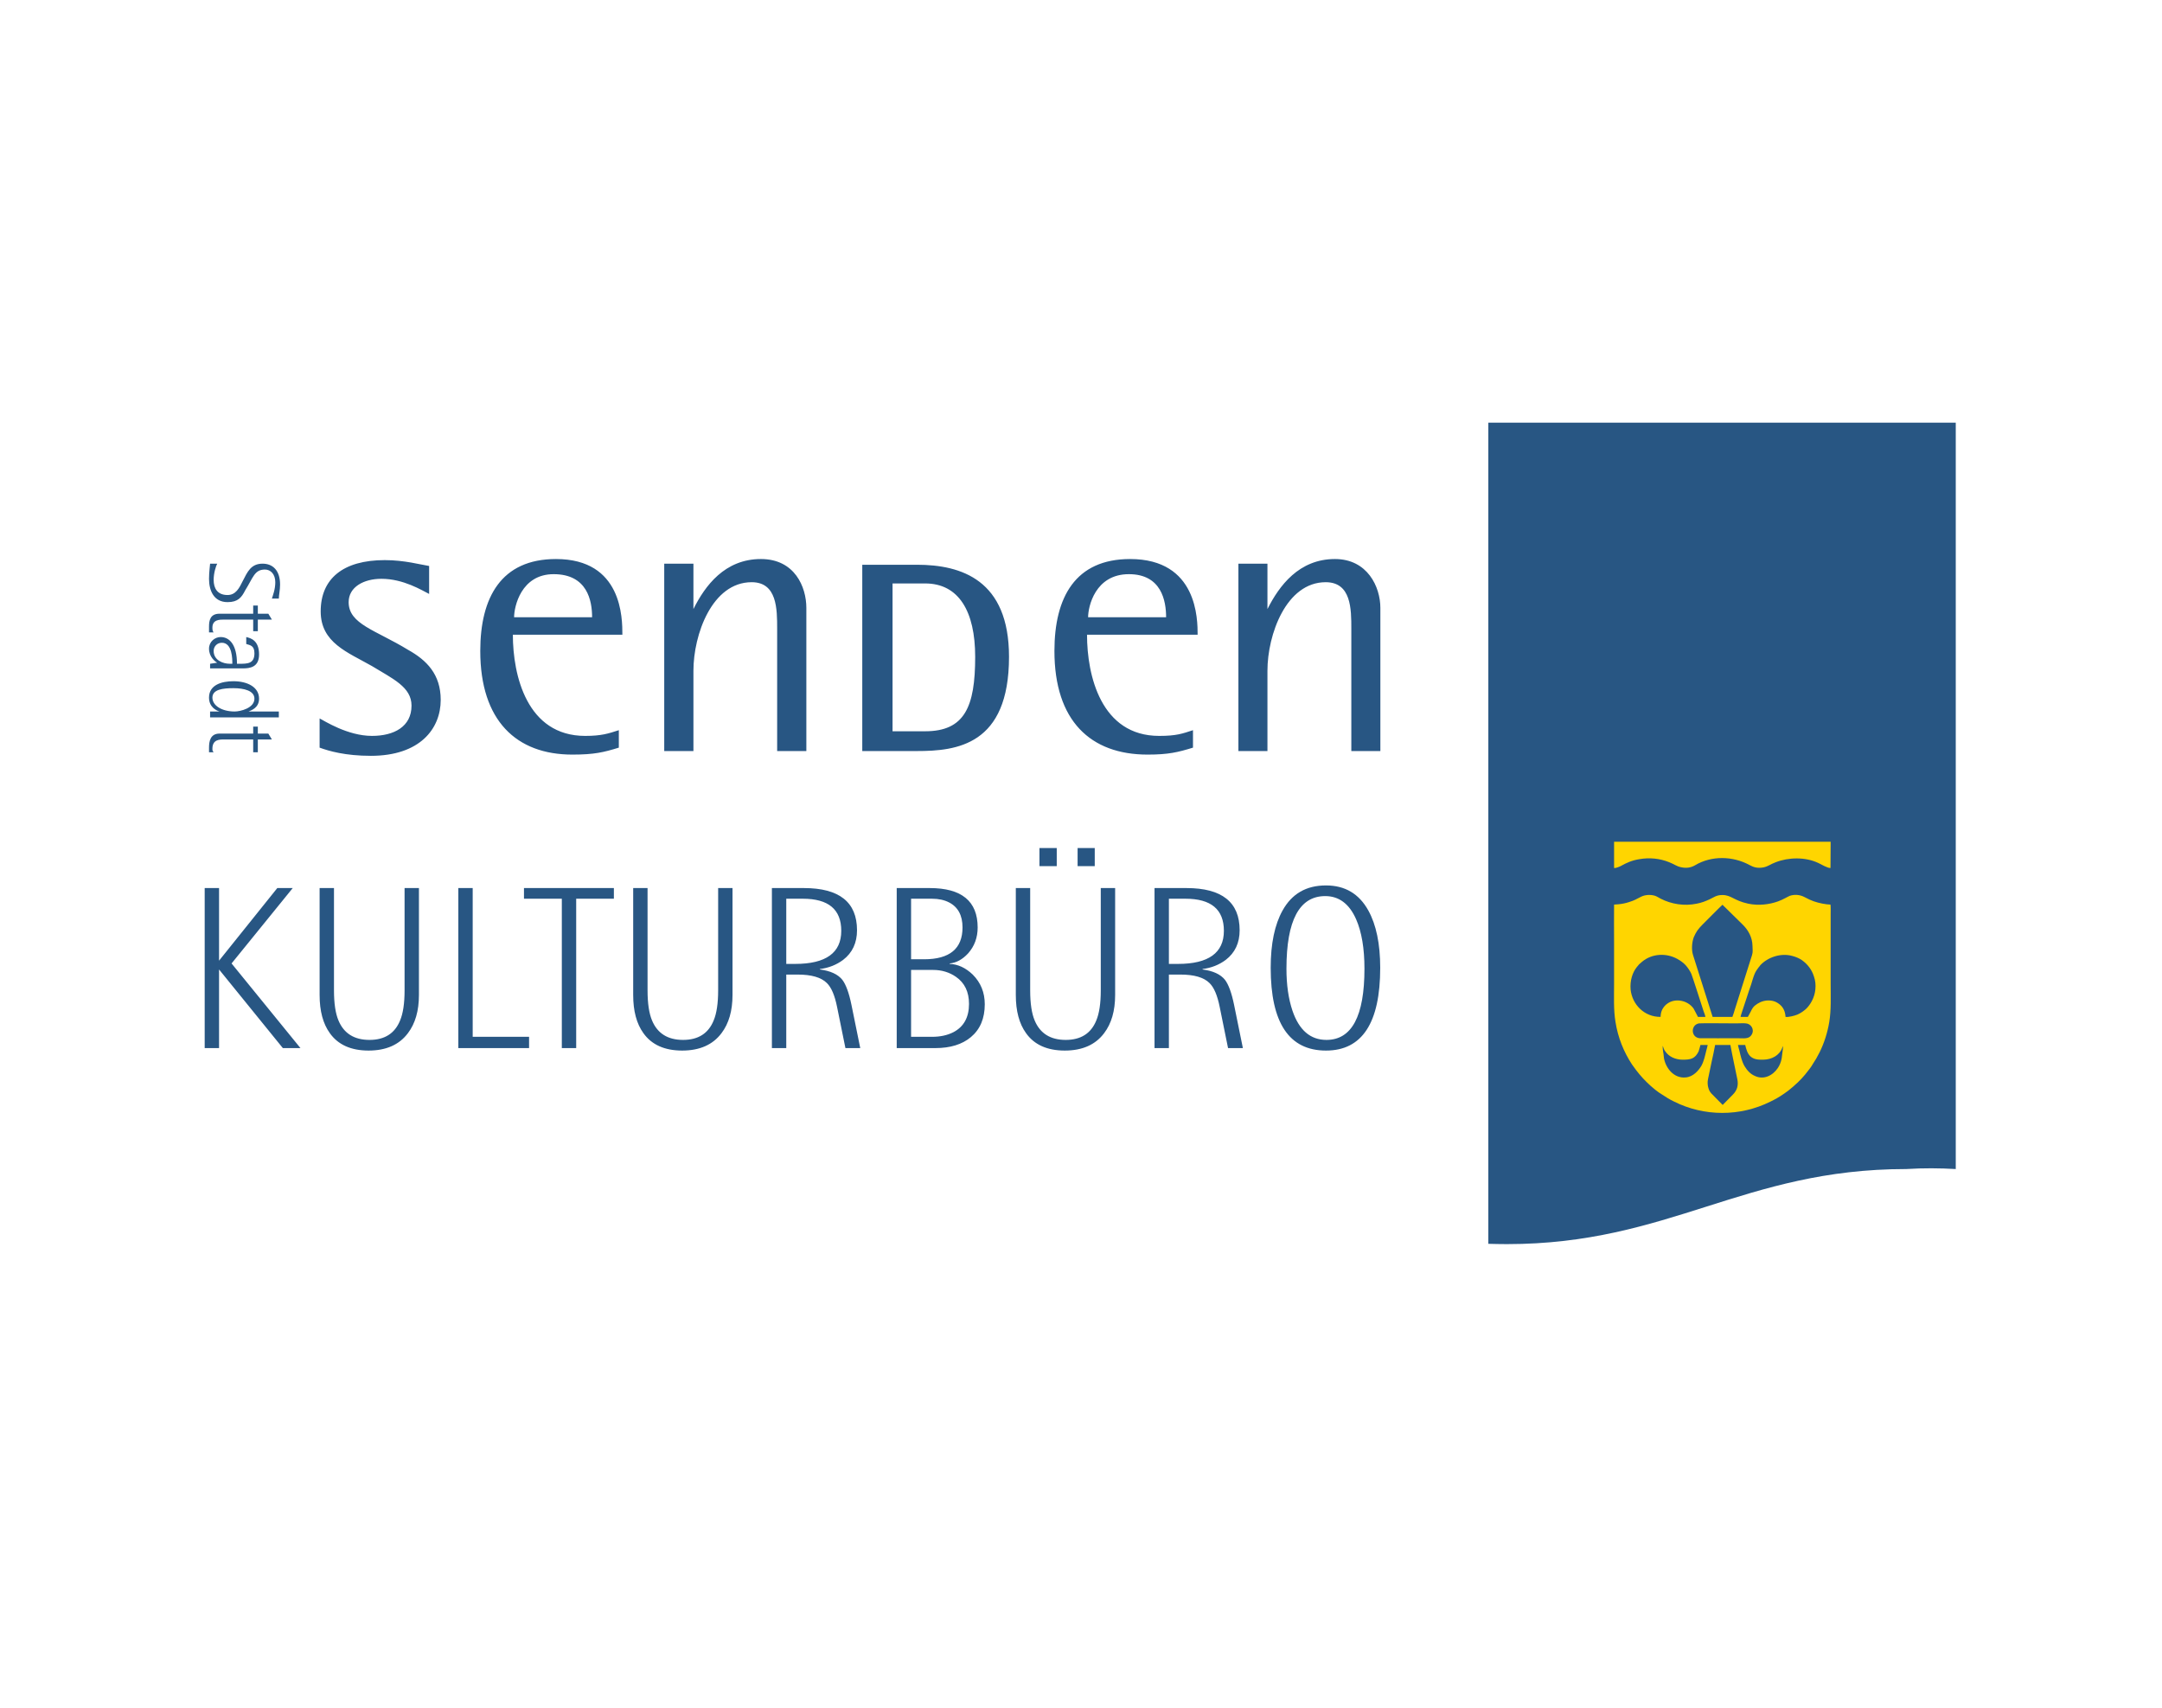 <?xml version="1.0" encoding="UTF-8"?>
<!-- Creator: CorelDRAW 2020 (64-Bit) -->
<svg xmlns="http://www.w3.org/2000/svg" xmlns:xlink="http://www.w3.org/1999/xlink" xmlns:xodm="http://www.corel.com/coreldraw/odm/2003" xml:space="preserve" width="500px" height="395px" version="1.1" style="shape-rendering:geometricPrecision; text-rendering:geometricPrecision; image-rendering:optimizeQuality; fill-rule:evenodd; clip-rule:evenodd" viewBox="0 0 139.96 110.57">
 <defs>
  <style type="text/css">
   <![CDATA[
    .fil3 {fill:none}
    .fil2 {fill:#FFD500}
    .fil1 {fill:#285683}
    .fil0 {fill:#285683;fill-rule:nonzero}
   ]]>
  </style>
 </defs>
 <g id="Ebene_x0020_1">
  <g id="_2426448293920">
   <path class="fil0" d="M57.78 37.77l2.11 0c2.18,0 3.24,1.81 3.24,4.75 0,3.24 -0.68,4.82 -3.24,4.82l-2.11 0 0 -9.57zm-1.96 10.85l3.54 0c2.56,0 5.96,-0.37 5.96,-6.1 0,-4.98 -3.09,-5.96 -5.96,-5.96l-3.54 0 0 12.06zm-41.99 0.08c-0.08,-0.08 -0.08,-0.15 -0.08,-0.23 0,-0.6 0.46,-0.6 0.76,-0.6l1.88 0 0 0.83 0.3 0 0 -0.83 0.91 0 -0.23 -0.38 -0.68 0 0 -0.45 -0.3 0 0 0.45 -2.18 0c-0.61,0 -0.68,0.53 -0.68,0.91l0 0.3 0.3 0zm-0.23 -2.64l0 0.38 4.45 0 0 -0.38 -1.96 0c0.15,-0.07 0.68,-0.22 0.68,-0.83 0,-0.75 -0.75,-1.13 -1.66,-1.13 -0.75,0 -1.58,0.23 -1.58,1.06 0,0.6 0.45,0.83 0.68,0.9l-0.61 0zm1.51 -1.51c0.68,0 1.36,0.16 1.36,0.68 0,0.61 -0.91,0.83 -1.28,0.83 -0.83,0 -1.44,-0.38 -1.44,-0.9 0,-0.53 0.68,-0.61 1.36,-0.61zm-1.51 -1.58l0 0.3 2.11 0c0.46,0 1.06,-0.07 1.06,-0.9 0,-0.91 -0.53,-1.06 -0.83,-1.13l0 0.45c0.23,0.08 0.53,0.08 0.53,0.6 0,0.68 -0.45,0.68 -0.98,0.68l-0.15 0c0,-1.2 -0.46,-1.73 -1.06,-1.73 -0.37,0 -0.75,0.3 -0.75,0.75 0,0.53 0.38,0.83 0.53,0.91l-0.46 0.07zm1.28 0c-0.45,0 -1.05,-0.23 -1.05,-0.83 0,-0.3 0.23,-0.53 0.53,-0.53 0.68,0 0.68,1.06 0.68,1.36l-0.16 0zm-1.05 -2.03c-0.08,-0.08 -0.08,-0.23 -0.08,-0.31 0,-0.52 0.46,-0.52 0.76,-0.52l1.88 0 0 0.75 0.3 0 0 -0.75 0.91 0 -0.23 -0.38 -0.68 0 0 -0.53 -0.3 0 0 0.53 -2.18 0c-0.61,0 -0.68,0.45 -0.68,0.83l0 0.38 0.3 0zm4.22 -2.19c0,-0.23 0.08,-0.53 0.08,-0.91 0,-0.9 -0.46,-1.35 -1.13,-1.35 -0.76,0 -0.98,0.53 -1.29,1.13 -0.22,0.45 -0.45,0.9 -0.98,0.9 -0.67,0 -0.9,-0.45 -0.9,-0.98 0,-0.45 0.15,-0.9 0.23,-1.05l-0.46 0c0,0.07 -0.07,0.53 -0.07,0.98 0,0.75 0.3,1.51 1.2,1.51 0.68,0 0.91,-0.31 1.14,-0.76 0.52,-0.83 0.6,-1.35 1.28,-1.35 0.37,0 0.67,0.3 0.67,0.82 0,0.46 -0.15,0.83 -0.22,1.06l0.45 0zm22.01 8.52c-0.68,0.22 -1.13,0.37 -2.18,0.37 -3.77,0 -4.68,-3.92 -4.68,-6.55l7.09 0c0,-1.06 0,-4.9 -4.3,-4.9 -3.54,0 -4.9,2.48 -4.9,5.95 0,4.52 2.34,6.71 5.96,6.71 1.43,0 2.03,-0.15 3.01,-0.45l0 -1.13zm-6.78 -7.31c0,-0.68 0.45,-2.79 2.56,-2.79 2.19,0 2.49,1.73 2.49,2.79l-5.05 0zm9.72 8.66l1.89 0 0 -5.2c0,-2.33 1.2,-5.73 3.77,-5.73 1.65,0 1.65,1.74 1.65,3.02l0 7.91 1.89 0 0 -9.27c0,-1.35 -0.75,-3.16 -2.94,-3.16 -2.34,0 -3.62,1.73 -4.37,3.24l0 -2.94 -1.89 0 0 12.13zm34.23 -1.35c-0.68,0.22 -1.06,0.37 -2.19,0.37 -3.77,0 -4.67,-3.92 -4.67,-6.55l7.16 0c0,-0.98 0,-4.9 -4.37,-4.9 -3.55,0 -4.9,2.48 -4.9,5.95 0,4.52 2.33,6.71 6.03,6.71 1.35,0 1.96,-0.15 2.94,-0.45l0 -1.13zm-6.79 -7.31c0,-0.68 0.45,-2.79 2.64,-2.79 2.11,0 2.41,1.73 2.41,2.79l-5.05 0zm9.73 8.66l1.88 0 0 -5.2c0,-2.33 1.21,-5.73 3.77,-5.73 1.66,0 1.66,1.74 1.66,3.02l0 7.91 1.88 0 0 -9.27c0,-1.35 -0.83,-3.16 -2.94,-3.16 -2.33,0 -3.61,1.73 -4.37,3.24l0 -2.94 -1.88 0 0 12.13zm-52.39 -11.98c-0.53,-0.08 -1.59,-0.38 -2.87,-0.38 -2.71,0 -4.15,1.21 -4.15,3.32 0,2.03 1.74,2.64 3.32,3.54 1.36,0.83 2.56,1.36 2.56,2.56 0,1.36 -1.13,1.96 -2.56,1.96 -1.58,0 -3.09,-0.98 -3.39,-1.13l0 1.89c0.6,0.22 1.66,0.53 3.32,0.53 3.16,0 4.52,-1.74 4.52,-3.62 0,-1.66 -0.91,-2.57 -2.11,-3.24 -2.11,-1.29 -3.85,-1.66 -3.85,-3.09 0,-0.98 0.98,-1.51 2.12,-1.51 1.43,0 2.63,0.75 3.09,0.98l0 -1.81z"></path>
   <path class="fil1" d="M126.61 27.36l-30.26 0c0,17.72 0,35.44 0,53.16 0.39,0.01 0.79,0.02 1.2,0.02 10.53,0 15.32,-4.86 25.85,-4.86 1.12,-0.07 2.19,-0.06 3.21,0 0,-16.11 0,-32.21 0,-48.32z"></path>
   <g>
    <path class="fil1" d="M104.49 56.19c0.11,0.02 0.34,-0.08 0.42,-0.12 0.4,-0.22 0.72,-0.37 1.22,-0.45 0.67,-0.12 1.33,-0.04 1.91,0.19 0.34,0.13 0.49,0.27 0.78,0.33 0.35,0.08 0.65,0.03 0.92,-0.13 1.06,-0.63 2.44,-0.6 3.52,-0.01 0.27,0.15 0.52,0.22 0.91,0.15 0.31,-0.07 0.43,-0.2 0.78,-0.33 0.84,-0.33 1.93,-0.35 2.77,0.05 0.21,0.1 0.58,0.33 0.78,0.32l0.01 -1.7 -14.02 0 0 1.7zm0 2.37c-0.01,0.1 0,2.39 0,2.55 0,0.86 0,1.71 0,2.57 0,0.82 -0.04,1.69 0.09,2.47 0.16,1.03 0.54,1.95 1.07,2.76l0.27 0.37c0.28,0.37 0.58,0.69 0.92,1 0.09,0.07 0.34,0.3 0.44,0.36l0.09 0.07c0.07,0.04 0.13,0.09 0.2,0.13 0.13,0.08 0.25,0.16 0.39,0.25 0.13,0.08 0.27,0.15 0.41,0.22 1.95,0.98 4.28,0.98 6.23,0.01 0.29,-0.14 0.58,-0.3 0.82,-0.47 0.03,-0.02 0.06,-0.04 0.09,-0.06 0.3,-0.19 0.88,-0.7 1.12,-0.97l0.22 -0.25c0.1,-0.13 0.34,-0.42 0.42,-0.55 0.02,-0.03 0.04,-0.07 0.06,-0.1 0.17,-0.25 0.32,-0.51 0.47,-0.81 0.28,-0.57 0.5,-1.23 0.62,-1.95 0.13,-0.78 0.09,-1.65 0.09,-2.47l0 -4.49c0,-0.18 0.01,-0.47 -0.01,-0.64 -0.06,-0.01 -0.17,-0.01 -0.25,-0.02 -0.38,-0.05 -0.75,-0.14 -1.1,-0.3 -0.12,-0.06 -0.23,-0.12 -0.36,-0.18 -0.28,-0.14 -0.61,-0.17 -0.92,-0.07 -0.15,0.05 -0.43,0.24 -0.76,0.36 -0.58,0.21 -1.28,0.29 -1.94,0.15 -0.93,-0.2 -1.09,-0.56 -1.67,-0.56 -0.39,0 -0.55,0.15 -0.83,0.28 -0.26,0.12 -0.51,0.22 -0.83,0.28 -0.81,0.17 -1.64,0.03 -2.33,-0.32 -0.12,-0.06 -0.23,-0.14 -0.37,-0.19 -0.3,-0.09 -0.65,-0.07 -0.92,0.07 -0.35,0.17 -0.36,0.21 -0.77,0.34 -0.21,0.07 -0.46,0.12 -0.69,0.14 -0.08,0.01 -0.19,0.01 -0.27,0.02zm-0.29 6.58l0 -10.95 14.61 0 -0.01 0 0 10.99c0.02,0.41 -0.1,1.18 -0.2,1.59 -0.17,0.68 -0.44,1.35 -0.78,1.94 -0.12,0.19 -0.22,0.37 -0.36,0.55 -0.03,0.04 -0.06,0.09 -0.09,0.13 -0.11,0.15 -0.18,0.24 -0.3,0.38 -0.17,0.2 -0.53,0.57 -0.73,0.74l-0.18 0.15c-0.16,0.12 -0.31,0.27 -0.52,0.4 -0.39,0.25 -0.7,0.45 -1.16,0.65 -0.93,0.4 -1.81,0.62 -2.84,0.64l-0.05 0 -0.06 0 -0.05 0 -0.05 0 -0.06 0 -0.05 0c-1.06,-0.03 -1.95,-0.27 -2.82,-0.65 -0.2,-0.08 -0.42,-0.2 -0.59,-0.3 -0.21,-0.12 -0.36,-0.2 -0.56,-0.35l-0.39 -0.29c-0.27,-0.2 -0.6,-0.51 -0.82,-0.76 -0.07,-0.08 -0.14,-0.15 -0.21,-0.24l-0.3 -0.38c-0.03,-0.04 -0.07,-0.08 -0.1,-0.13 -0.54,-0.79 -0.9,-1.53 -1.14,-2.49 -0.09,-0.42 -0.22,-1.19 -0.19,-1.62z"></path>
    <path class="fil1" d="M111.51 58.57c0.04,0.05 0.11,0.11 0.16,0.16l1.16 1.14c0.35,0.35 0.61,0.81 0.62,1.36 0,0.24 0.04,0.38 -0.03,0.6l-1.11 3.51c-0.05,0.16 -0.1,0.34 -0.16,0.49l-1.28 0c-0.42,-1.33 -0.85,-2.67 -1.27,-4.01 -0.11,-0.34 -0.07,-0.83 0.05,-1.15 0.06,-0.15 0.15,-0.31 0.23,-0.43 0.11,-0.15 0.19,-0.24 0.31,-0.36 0.03,-0.03 1.27,-1.28 1.32,-1.31z"></path>
    <path class="fil1" d="M110.4 65.83l-0.48 0c-0.07,-0.12 -0.24,-0.48 -0.29,-0.55 -0.19,-0.26 -0.51,-0.47 -0.92,-0.51 -0.38,-0.03 -0.65,0.09 -0.86,0.27 -0.09,0.08 -0.18,0.19 -0.25,0.33 -0.07,0.16 -0.09,0.27 -0.1,0.46 -1.06,0.01 -1.84,-0.81 -1.94,-1.77 -0.05,-0.57 0.12,-1.1 0.39,-1.44 0.19,-0.23 0.11,-0.15 0.34,-0.35 0.65,-0.55 1.58,-0.59 2.3,-0.19 0.2,0.11 0.39,0.25 0.53,0.4 0.14,0.16 0.28,0.36 0.37,0.56 0.07,0.16 0.68,2.07 0.8,2.44 0.04,0.1 0.1,0.25 0.11,0.35z"></path>
    <path class="fil1" d="M115.59 65.83c-0.02,-0.31 -0.12,-0.59 -0.36,-0.79 -0.21,-0.18 -0.47,-0.3 -0.86,-0.27 -0.31,0.03 -0.56,0.16 -0.78,0.34 -0.11,0.1 -0.18,0.22 -0.24,0.35 -0.06,0.13 -0.14,0.25 -0.2,0.37l-0.47 0c0,-0.06 0.08,-0.28 0.1,-0.35 0.2,-0.57 0.38,-1.18 0.58,-1.74 0.07,-0.23 0.14,-0.48 0.23,-0.7 0.07,-0.16 0.16,-0.29 0.26,-0.42 0.05,-0.05 0.07,-0.09 0.11,-0.14 0.47,-0.5 1.3,-0.8 2.05,-0.6 0.24,0.06 0.47,0.16 0.63,0.27 0.38,0.27 0.65,0.62 0.79,1.07 0.09,0.26 0.12,0.53 0.09,0.83 -0.05,0.54 -0.33,1 -0.6,1.26 -0.16,0.14 -0.32,0.26 -0.56,0.36 -0.17,0.08 -0.57,0.19 -0.77,0.16z"></path>
    <path class="fil1" d="M111.03 67.65l0.99 0c0.02,0.16 0.18,0.9 0.23,1.11 0.07,0.38 0.14,0.74 0.22,1.11 0.08,0.4 -0.02,0.72 -0.29,0.99 -0.22,0.23 -0.44,0.45 -0.66,0.67l-0.66 -0.67c-0.11,-0.1 -0.21,-0.23 -0.26,-0.41 -0.06,-0.18 -0.07,-0.41 -0.03,-0.59 0.08,-0.37 0.15,-0.73 0.23,-1.1 0.08,-0.37 0.17,-0.75 0.23,-1.11z"></path>
    <path class="fil1" d="M110.03 67.21c-0.58,-0.05 -0.6,-0.87 -0.04,-0.96 0.13,-0.02 2.07,0 2.42,0 0.19,0 0.43,-0.02 0.61,0 0.32,0.02 0.57,0.37 0.39,0.71 -0.18,0.33 -0.51,0.25 -0.96,0.25 -0.22,0 -2.26,0.01 -2.42,0z"></path>
    <path class="fil1" d="M107.64 67.7c0.03,0.07 0.05,0.14 0.07,0.2 0.03,0.06 0.06,0.13 0.1,0.17 0.23,0.34 0.65,0.52 1.08,0.53 0.58,0.02 0.84,-0.07 1.07,-0.53 0.03,-0.06 0.1,-0.35 0.12,-0.42l0.47 0c-0.02,0.11 -0.06,0.25 -0.09,0.36 -0.09,0.36 -0.15,0.68 -0.32,0.99 -0.18,0.3 -0.52,0.71 -1.02,0.75 -0.76,0.07 -1.28,-0.6 -1.4,-1.24 -0.02,-0.13 -0.02,-0.27 -0.05,-0.39 -0.02,-0.12 -0.04,-0.28 -0.03,-0.42z"></path>
    <path class="fil1" d="M112.51 67.65l0.47 0c0.06,0.26 0.14,0.55 0.33,0.73 0.22,0.2 0.48,0.23 0.85,0.22 0.53,-0.01 1.04,-0.27 1.22,-0.78l0.04 -0.11c0.01,0.14 -0.01,0.28 -0.03,0.41 -0.02,0.13 -0.03,0.26 -0.05,0.39 -0.04,0.24 -0.14,0.47 -0.25,0.63 -0.32,0.48 -0.91,0.79 -1.49,0.51 -0.29,-0.12 -0.51,-0.37 -0.67,-0.64 -0.18,-0.32 -0.24,-0.63 -0.33,-1 -0.03,-0.1 -0.07,-0.25 -0.09,-0.36z"></path>
   </g>
   <path class="fil0" d="M13.25 67.85l0 -10.36 0.93 0 0 4.7 0 0 3.77 -4.7 1 0 -3.96 4.88 4.46 5.48 -1.14 0 -4.13 -5.09 0 0 0 5.09 -0.93 0zm13.87 -10.36l0 6.92c0,1.03 -0.24,1.85 -0.71,2.47 -0.56,0.75 -1.41,1.13 -2.55,1.13 -1.14,0 -1.98,-0.38 -2.51,-1.13 -0.44,-0.61 -0.66,-1.43 -0.66,-2.47l0 -6.92 0.93 0 0 6.63c0,0.84 0.1,1.49 0.29,1.94 0.35,0.84 1.02,1.26 2.01,1.26 0.98,0 1.64,-0.42 1.98,-1.26 0.19,-0.45 0.29,-1.1 0.29,-1.94l0 -6.63 0.93 0zm2.55 10.36l0 -10.36 0.93 0 0 9.63 3.65 0 0 0.73 -4.58 0zm6.7 0l0 -9.67 -2.45 0 0 -0.69 5.82 0 0 0.69 -2.44 0 0 9.67 -0.93 0zm11.05 -10.36l0 6.92c0,1.03 -0.24,1.85 -0.71,2.47 -0.56,0.75 -1.41,1.13 -2.55,1.13 -1.14,0 -1.98,-0.38 -2.51,-1.13 -0.44,-0.61 -0.66,-1.43 -0.66,-2.47l0 -6.92 0.93 0 0 6.63c0,0.84 0.1,1.49 0.29,1.94 0.35,0.84 1.02,1.26 2.01,1.26 0.98,0 1.64,-0.42 1.98,-1.26 0.19,-0.45 0.29,-1.1 0.29,-1.94l0 -6.63 0.93 0zm2.55 10.36l0 -10.36 2.07 0c2.29,0 3.44,0.91 3.44,2.73 0,0.82 -0.3,1.46 -0.9,1.92 -0.43,0.32 -0.93,0.52 -1.5,0.59l0 0.03c0.68,0.09 1.16,0.31 1.45,0.67 0.23,0.3 0.43,0.84 0.59,1.62l0.57 2.8 -0.96 0 -0.54 -2.66c-0.15,-0.75 -0.37,-1.27 -0.66,-1.55 -0.37,-0.37 -1,-0.55 -1.9,-0.55l-0.73 0 0 4.76 -0.93 0zm0.93 -9.67l0 4.22 0.58 0c1.99,0 2.98,-0.72 2.98,-2.14 0,-1.39 -0.83,-2.08 -2.49,-2.08l-1.07 0zm7.15 9.67l0 -10.36 2.14 0c2.06,0 3.1,0.85 3.1,2.55 0,0.66 -0.21,1.22 -0.62,1.68 -0.36,0.39 -0.76,0.61 -1.19,0.65l0 0.03c0.53,0.02 1.03,0.25 1.49,0.69 0.52,0.52 0.78,1.16 0.78,1.92 0,0.92 -0.3,1.63 -0.9,2.13 -0.56,0.47 -1.33,0.71 -2.3,0.71l-2.5 0zm0.93 -9.67l0 3.92 0.84 0c1.66,0 2.49,-0.69 2.49,-2.06 0,-0.78 -0.29,-1.32 -0.87,-1.62 -0.31,-0.16 -0.68,-0.24 -1.11,-0.24l-1.35 0zm0 4.61l0 4.33 1.35 0c0.54,0 1,-0.1 1.39,-0.3 0.67,-0.35 1.01,-0.96 1.01,-1.83 0,-0.78 -0.28,-1.36 -0.84,-1.75 -0.43,-0.3 -0.93,-0.45 -1.49,-0.45l-1.42 0zm13.21 -5.3l0 6.92c0,1.03 -0.24,1.85 -0.71,2.47 -0.56,0.75 -1.41,1.13 -2.55,1.13 -1.14,0 -1.98,-0.38 -2.51,-1.13 -0.44,-0.61 -0.66,-1.43 -0.66,-2.47l0 -6.92 0.93 0 0 6.63c0,0.84 0.1,1.49 0.29,1.94 0.35,0.84 1.02,1.26 2.01,1.26 0.98,0 1.64,-0.42 1.98,-1.26 0.19,-0.45 0.29,-1.1 0.29,-1.94l0 -6.63 0.93 0zm-4.9 -1.42l0 -1.17 1.12 0 0 1.17 -1.12 0zm2.47 0l0 -1.17 1.11 0 0 1.17 -1.11 0zm4.98 11.78l0 -10.36 2.07 0c2.29,0 3.44,0.91 3.44,2.73 0,0.82 -0.3,1.46 -0.9,1.92 -0.43,0.32 -0.93,0.52 -1.5,0.59l0 0.03c0.68,0.09 1.16,0.31 1.45,0.67 0.23,0.3 0.43,0.84 0.59,1.62l0.57 2.8 -0.96 0 -0.54 -2.66c-0.15,-0.75 -0.37,-1.27 -0.66,-1.55 -0.37,-0.37 -1,-0.55 -1.89,-0.55l-0.74 0 0 4.76 -0.93 0zm0.93 -9.67l0 4.22 0.59 0c1.98,0 2.97,-0.72 2.97,-2.14 0,-1.39 -0.83,-2.08 -2.49,-2.08l-1.07 0zm10.17 9.83c-2.39,0 -3.58,-1.79 -3.58,-5.36 0,-1.56 0.26,-2.8 0.77,-3.71 0.6,-1.08 1.53,-1.62 2.81,-1.62 1.23,0 2.14,0.54 2.74,1.62 0.51,0.92 0.77,2.16 0.77,3.71 0,3.57 -1.17,5.36 -3.51,5.36zm-2.56 -5.3c0,1.04 0.13,1.95 0.39,2.72 0.43,1.26 1.16,1.89 2.2,1.89 1.64,0 2.46,-1.54 2.46,-4.61 0,-1.31 -0.18,-2.38 -0.54,-3.2 -0.44,-1 -1.11,-1.5 -2,-1.5 -1.67,0 -2.51,1.57 -2.51,4.7z"></path>
   <path class="fil2" d="M104.49 58.56c-0.01,0.1 0,2.39 0,2.55 0,0.86 0,1.71 0,2.57 0,0.82 -0.04,1.69 0.09,2.47 0.16,1.03 0.54,1.95 1.07,2.76l0.27 0.37c0.28,0.37 0.58,0.69 0.92,1 0.09,0.07 0.34,0.3 0.44,0.36l0.09 0.07c0.07,0.04 0.13,0.09 0.2,0.13 0.13,0.08 0.25,0.16 0.39,0.25 0.13,0.08 0.27,0.15 0.41,0.22 1.95,0.98 4.28,0.98 6.23,0.01 0.29,-0.14 0.58,-0.3 0.82,-0.47 0.03,-0.02 0.06,-0.04 0.09,-0.06 0.3,-0.19 0.88,-0.7 1.12,-0.97l0.22 -0.25c0.1,-0.13 0.34,-0.42 0.42,-0.55 0.02,-0.03 0.04,-0.07 0.06,-0.1 0.17,-0.25 0.32,-0.51 0.47,-0.81 0.28,-0.57 0.5,-1.23 0.62,-1.95 0.13,-0.78 0.09,-1.65 0.09,-2.47l0 -4.49c0,-0.18 0.01,-0.47 -0.01,-0.64 -0.06,-0.01 -0.17,-0.01 -0.25,-0.02 -0.38,-0.05 -0.75,-0.14 -1.1,-0.3 -0.12,-0.06 -0.23,-0.12 -0.36,-0.18 -0.28,-0.14 -0.61,-0.17 -0.92,-0.07 -0.15,0.06 -0.43,0.24 -0.76,0.36 -0.58,0.21 -1.28,0.29 -1.94,0.15 -0.93,-0.2 -1.09,-0.56 -1.67,-0.56 -0.39,0 -0.55,0.15 -0.83,0.28 -0.26,0.12 -0.51,0.22 -0.83,0.28 -0.81,0.17 -1.64,0.03 -2.33,-0.32 -0.12,-0.06 -0.23,-0.14 -0.37,-0.19 -0.3,-0.09 -0.65,-0.07 -0.92,0.07 -0.35,0.17 -0.36,0.21 -0.77,0.34 -0.21,0.07 -0.46,0.12 -0.69,0.14 -0.08,0.01 -0.19,0.01 -0.27,0.02zm4.1 3.52c0.2,0.11 0.39,0.25 0.53,0.4 0.14,0.16 0.28,0.36 0.37,0.56 0.07,0.16 0.68,2.07 0.8,2.44 0.04,0.1 0.1,0.25 0.11,0.35l-0.48 0c-0.07,-0.12 -0.24,-0.48 -0.29,-0.55 -0.19,-0.26 -0.51,-0.47 -0.92,-0.51 -0.38,-0.03 -0.65,0.09 -0.86,0.27 -0.09,0.08 -0.18,0.19 -0.25,0.33 -0.07,0.16 -0.09,0.27 -0.1,0.46 -1.06,0.01 -1.84,-0.81 -1.94,-1.77 -0.05,-0.57 0.12,-1.1 0.39,-1.44 0.19,-0.23 0.11,-0.15 0.34,-0.35 0.65,-0.55 1.58,-0.59 2.3,-0.19zm1.4 4.17c0.13,-0.02 2.07,0 2.42,0 0.19,0 0.43,-0.02 0.61,0 0.32,0.02 0.57,0.37 0.39,0.71 -0.18,0.33 -0.51,0.25 -0.96,0.25 -0.22,0 -2.26,0.01 -2.42,0 -0.58,-0.05 -0.59,-0.87 -0.04,-0.96zm1.04 1.4l0.99 0c0.02,0.16 0.18,0.9 0.22,1.11 0.08,0.38 0.15,0.74 0.23,1.11 0.08,0.4 -0.02,0.72 -0.29,0.99 -0.22,0.23 -0.44,0.45 -0.66,0.67l-0.66 -0.67c-0.11,-0.1 -0.21,-0.23 -0.26,-0.41 -0.06,-0.18 -0.07,-0.41 -0.03,-0.59 0.08,-0.37 0.15,-0.73 0.23,-1.1 0.08,-0.37 0.17,-0.75 0.23,-1.11zm-0.84 -7.77c0.03,-0.03 1.27,-1.28 1.32,-1.31 0.04,0.05 0.11,0.11 0.16,0.16l1.16 1.14c0.35,0.35 0.61,0.81 0.62,1.36 0,0.24 0.04,0.38 -0.03,0.6l-1.11 3.51c-0.05,0.16 -0.1,0.34 -0.16,0.49l-1.28 0c-0.42,-1.33 -0.85,-2.67 -1.27,-4.01 -0.11,-0.34 -0.07,-0.83 0.05,-1.15 0.06,-0.15 0.15,-0.31 0.23,-0.43 0.11,-0.15 0.19,-0.24 0.31,-0.36zm-2.55 7.82c0.03,0.07 0.05,0.14 0.07,0.2 0.03,0.06 0.06,0.13 0.1,0.17 0.23,0.34 0.65,0.52 1.08,0.53 0.58,0.01 0.84,-0.07 1.07,-0.53 0.03,-0.06 0.1,-0.35 0.12,-0.42l0.47 0c-0.02,0.11 -0.06,0.25 -0.09,0.36 -0.09,0.36 -0.15,0.68 -0.32,0.99 -0.18,0.3 -0.52,0.71 -1.02,0.75 -0.76,0.07 -1.28,-0.6 -1.4,-1.24 -0.02,-0.13 -0.02,-0.27 -0.05,-0.39 -0.02,-0.12 -0.04,-0.28 -0.03,-0.42zm5.14 -2.22c0.2,-0.57 0.38,-1.18 0.58,-1.74 0.07,-0.23 0.14,-0.48 0.23,-0.7 0.07,-0.16 0.16,-0.29 0.26,-0.42 0.05,-0.05 0.07,-0.09 0.11,-0.14 0.47,-0.5 1.3,-0.8 2.05,-0.6 0.24,0.06 0.47,0.16 0.63,0.27 0.38,0.27 0.65,0.62 0.79,1.07 0.09,0.26 0.12,0.53 0.09,0.83 -0.05,0.54 -0.33,1 -0.6,1.26 -0.16,0.14 -0.32,0.26 -0.56,0.37 -0.17,0.07 -0.57,0.18 -0.77,0.15 -0.02,-0.31 -0.12,-0.59 -0.36,-0.79 -0.21,-0.18 -0.47,-0.3 -0.86,-0.27 -0.31,0.03 -0.56,0.16 -0.78,0.34 -0.11,0.1 -0.18,0.22 -0.24,0.35 -0.06,0.13 -0.14,0.25 -0.2,0.37l-0.47 0c0,-0.06 0.08,-0.28 0.1,-0.35zm-0.27 2.17l0.47 0c0.06,0.26 0.14,0.55 0.33,0.73 0.22,0.2 0.48,0.23 0.85,0.22 0.53,-0.01 1.04,-0.27 1.22,-0.78l0.04 -0.11c0.01,0.14 -0.01,0.28 -0.03,0.41 -0.02,0.13 -0.03,0.26 -0.05,0.39 -0.04,0.24 -0.14,0.47 -0.25,0.63 -0.32,0.48 -0.91,0.79 -1.49,0.51 -0.29,-0.12 -0.51,-0.37 -0.67,-0.64 -0.18,-0.32 -0.24,-0.63 -0.33,-1 -0.03,-0.1 -0.07,-0.25 -0.09,-0.36z"></path>
   <path class="fil2" d="M106.13 55.62c0.67,-0.12 1.33,-0.04 1.91,0.19 0.34,0.13 0.49,0.27 0.78,0.33 0.35,0.08 0.65,0.03 0.92,-0.13 1.06,-0.63 2.44,-0.6 3.52,-0.01 0.27,0.15 0.52,0.22 0.91,0.15 0.31,-0.07 0.43,-0.2 0.78,-0.33 0.84,-0.33 1.93,-0.35 2.77,0.05 0.21,0.1 0.58,0.33 0.78,0.32l0.01 -1.7 -14.02 0 0 1.7c0.11,0.02 0.34,-0.08 0.42,-0.12 0.4,-0.22 0.72,-0.37 1.22,-0.45z"></path>
  </g>
  <polygon class="fil3" points="0,0 139.96,0 139.96,110.57 0,110.57 "></polygon>
 </g>
</svg>
